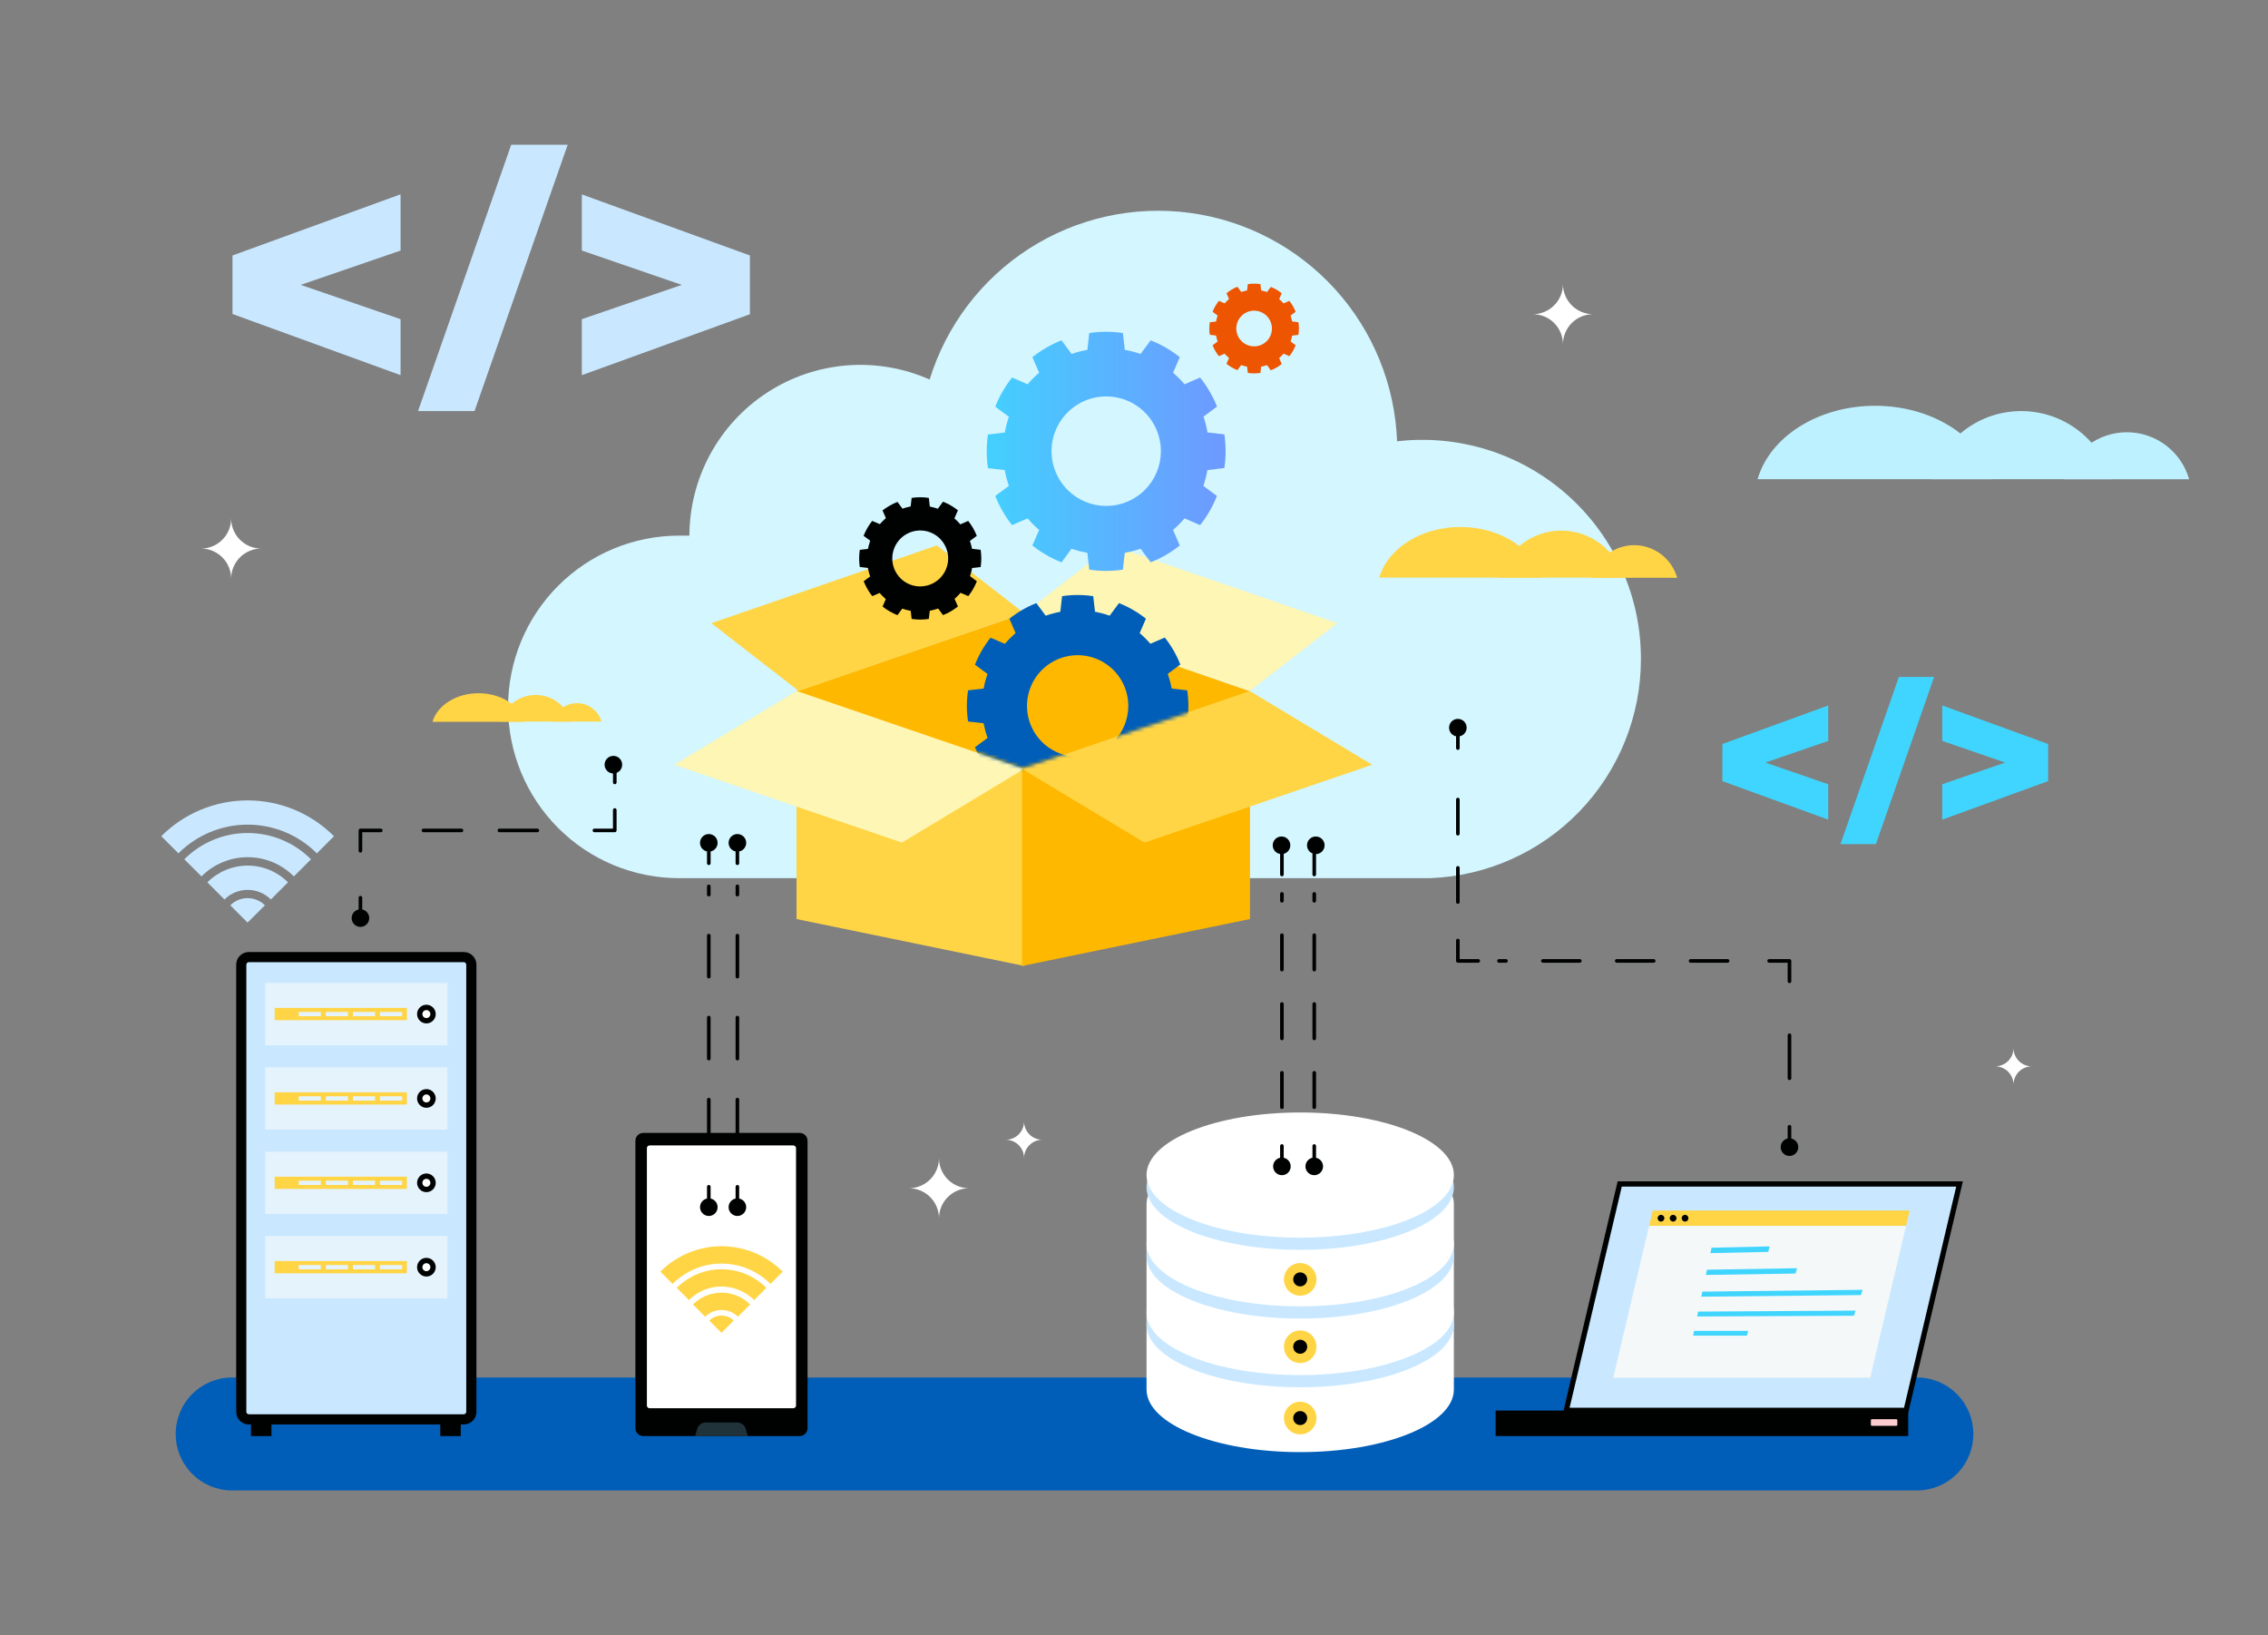 <svg width="627" height="452" viewBox="0 0 627 452" fill="none" xmlns="http://www.w3.org/2000/svg">
<rect x="0" y="0" width="627" height="452" fill="#808080" stroke="none"/>
<path d="M505.428 204.802L488.038 210.787L505.428 216.773V226.564L476.16 215.918V205.657L505.428 195.002V204.802Z" fill="#3FD5FE"/>
<path d="M524.959 187.112H534.695L518.609 233.327H508.805L524.959 187.112Z" fill="#3FD5FE"/>
<path d="M566.213 205.657V215.918L536.945 226.564V216.773L554.335 210.787L536.945 204.802V195.002L566.213 205.657Z" fill="#3FD5FE"/>
<path d="M110.741 69.254L83.129 78.745L110.741 88.225V103.701L64.273 86.793V70.618L110.741 53.71V69.254Z" fill="#C9E8FF"/>
<path d="M141.326 40.015H156.939L131.183 113.631H115.57L141.326 40.015Z" fill="#C9E8FF"/>
<path d="M207.323 70.618V86.861L160.855 103.701V88.225L188.468 78.746L160.855 69.255V53.745L207.323 70.618Z" fill="#C9E8FF"/>
<path d="M529.953 411.985H64.161C62.114 411.985 60.086 411.581 58.195 410.797C56.303 410.012 54.584 408.862 53.137 407.413C51.689 405.963 50.541 404.242 49.757 402.348C48.974 400.454 48.57 398.424 48.57 396.374C48.57 394.324 48.974 392.293 49.757 390.399C50.541 388.505 51.689 386.784 53.137 385.335C54.584 383.885 56.303 382.735 58.195 381.951C60.086 381.166 62.114 380.762 64.161 380.762H529.953C532.001 380.762 534.028 381.166 535.919 381.951C537.811 382.735 539.53 383.885 540.977 385.335C542.425 386.784 543.574 388.505 544.357 390.399C545.141 392.293 545.544 394.324 545.544 396.374C545.544 398.424 545.141 400.454 544.357 402.348C543.574 404.242 542.425 405.963 540.977 407.413C539.53 408.862 537.811 410.012 535.919 410.797C534.028 411.581 532.001 411.985 529.953 411.985Z" fill="#005EB8"/>
<path d="M453.646 182.175C453.659 173.631 451.864 165.181 448.38 157.381C444.897 149.581 439.803 142.609 433.434 136.923C427.065 131.236 419.566 126.965 411.429 124.39C403.293 121.815 394.705 120.995 386.229 121.984C385.646 106.363 379.562 91.453 369.054 79.893C358.545 68.333 344.291 60.87 328.814 58.825C313.338 56.78 297.637 60.285 284.494 68.719C271.351 77.153 261.612 89.972 257.002 104.907C249.815 101.722 241.949 100.38 234.115 101.005C226.281 101.629 218.725 104.199 212.132 108.482C205.539 112.766 200.117 118.627 196.355 125.537C192.593 132.446 190.611 140.186 190.587 148.055H187.739C175.2 148.055 163.175 153.043 154.308 161.921C145.442 170.8 140.461 182.841 140.461 195.397C140.461 207.953 145.442 219.994 154.308 228.873C163.175 237.751 175.2 242.739 187.739 242.739H395.313C410.977 242.175 425.811 235.547 436.691 224.25C447.572 212.954 453.65 197.87 453.646 182.175Z" fill="#D3F6FF"/>
<path d="M527.533 389.893H413.469V396.949H527.533V389.893Z" fill="#000202"/>
<path d="M527.521 390.58H432.086L447.204 326.545H542.65L527.521 390.58Z" fill="#000202"/>
<path d="M433.922 389.126L448.353 327.999H540.805L526.373 389.126H433.922Z" fill="#C9E8FF"/>
<path d="M524.224 392.282H517.515C517.347 392.282 517.211 392.419 517.211 392.587V393.826C517.211 393.995 517.347 394.131 517.515 394.131H524.224C524.392 394.131 524.528 393.995 524.528 393.826V392.587C524.528 392.419 524.392 392.282 524.224 392.282Z" fill="#FDCCCF"/>
<path d="M527.938 334.593H456.908L455.895 338.865H526.924L527.938 334.593Z" fill="#FFD545"/>
<path d="M455.899 338.865L446.004 380.807H517.023L526.929 338.865H455.899Z" fill="#F4F8F9"/>
<path d="M459.192 337.67C459.708 337.67 460.126 337.252 460.126 336.735C460.126 336.218 459.708 335.799 459.192 335.799C458.676 335.799 458.258 336.218 458.258 336.735C458.258 337.252 458.676 337.67 459.192 337.67Z" fill="#000202"/>
<path d="M462.54 337.67C463.056 337.67 463.474 337.252 463.474 336.735C463.474 336.218 463.056 335.799 462.54 335.799C462.024 335.799 461.605 336.218 461.605 336.735C461.605 337.252 462.024 337.67 462.54 337.67Z" fill="#000202"/>
<path d="M464.902 336.734C464.902 336.485 465 336.246 465.175 336.069C465.35 335.892 465.588 335.791 465.837 335.788C466.087 335.791 466.325 335.891 466.502 336.068C466.679 336.245 466.779 336.484 466.782 336.734C466.779 336.984 466.678 337.222 466.501 337.397C466.324 337.572 466.085 337.67 465.837 337.67C465.589 337.67 465.351 337.571 465.176 337.396C465.001 337.221 464.902 336.983 464.902 336.734Z" fill="#000202"/>
<path d="M496.385 352.03L471.586 352.414L471.89 350.971L496.801 350.554L496.385 352.03Z" fill="#3FD5FE"/>
<path d="M488.832 346.045L472.848 346.383L473.163 344.884L489.226 344.523L488.832 346.045Z" fill="#3FD5FE"/>
<path d="M512.529 363.685L469.18 363.9L469.461 362.547L513.002 362.276L512.529 363.685Z" fill="#3FD5FE"/>
<path d="M482.948 369.186H468.078L468.348 367.878L483.286 367.867L482.948 369.186Z" fill="#3FD5FE"/>
<path d="M514.454 357.982L470.328 358.422L470.621 357.024L514.95 356.528L514.454 357.982Z" fill="#3FD5FE"/>
<path d="M128.211 263.152H68.798C66.864 263.152 65.297 264.721 65.297 266.657V390.242C65.297 392.178 66.864 393.747 68.798 393.747H128.211C130.144 393.747 131.712 392.178 131.712 390.242V266.657C131.712 264.721 130.144 263.152 128.211 263.152Z" fill="#000202"/>
<path d="M128.898 390.231V266.658C128.898 266.272 128.586 265.959 128.201 265.959H68.799C68.413 265.959 68.101 266.272 68.101 266.658V390.231C68.101 390.617 68.413 390.93 68.799 390.93H128.201C128.586 390.93 128.898 390.617 128.898 390.231Z" fill="#C9E8FF"/>
<path d="M75.049 392.643H69.387V396.96H75.049V392.643Z" fill="#000202"/>
<path d="M127.377 392.643H121.715V396.96H127.377V392.643Z" fill="#000202"/>
<path d="M123.676 271.696H73.324V288.92H123.676V271.696Z" fill="#E5F3FD"/>
<path d="M112.499 278.605H75.938V281.998H112.499V278.605Z" fill="#FFD545"/>
<path d="M117.879 282.889C119.302 282.889 120.456 281.733 120.456 280.308C120.456 278.882 119.302 277.727 117.879 277.727C116.455 277.727 115.301 278.882 115.301 280.308C115.301 281.733 116.455 282.889 117.879 282.889Z" fill="#000202"/>
<path d="M117.877 281.413C118.486 281.413 118.98 280.918 118.98 280.308C118.98 279.698 118.486 279.204 117.877 279.204C117.267 279.204 116.773 279.698 116.773 280.308C116.773 280.918 117.267 281.413 117.877 281.413Z" fill="white"/>
<path d="M111.171 279.71H105.07V280.905H111.171V279.71Z" fill="#E5F3FD"/>
<path d="M103.671 279.71H97.57V280.905H103.671V279.71Z" fill="#E5F3FD"/>
<path d="M96.187 279.71H90.086V280.905H96.187V279.71Z" fill="#E5F3FD"/>
<path d="M88.699 279.71H82.598V280.905H88.699V279.71Z" fill="#E5F3FD"/>
<path d="M123.676 295.018H73.324V312.241H123.676V295.018Z" fill="#E5F3FD"/>
<path d="M112.499 301.927H75.938V305.32H112.499V301.927Z" fill="#FFD545"/>
<path d="M117.879 306.21C119.302 306.21 120.456 305.055 120.456 303.629C120.456 302.204 119.302 301.048 117.879 301.048C116.455 301.048 115.301 302.204 115.301 303.629C115.301 305.055 116.455 306.21 117.879 306.21Z" fill="#000202"/>
<path d="M117.877 304.734C118.486 304.734 118.98 304.24 118.98 303.63C118.98 303.019 118.486 302.525 117.877 302.525C117.267 302.525 116.773 303.019 116.773 303.63C116.773 304.24 117.267 304.734 117.877 304.734Z" fill="white"/>
<path d="M111.171 303.032H105.07V304.227H111.171V303.032Z" fill="#E5F3FD"/>
<path d="M103.671 303.032H97.57V304.227H103.671V303.032Z" fill="#E5F3FD"/>
<path d="M96.187 303.032H90.086V304.227H96.187V303.032Z" fill="#E5F3FD"/>
<path d="M88.699 303.032H82.598V304.227H88.699V303.032Z" fill="#E5F3FD"/>
<path d="M123.676 318.339H73.324V335.562H123.676V318.339Z" fill="#E5F3FD"/>
<path d="M112.499 325.249H75.938V328.641H112.499V325.249Z" fill="#FFD545"/>
<path d="M117.879 329.532C119.302 329.532 120.456 328.376 120.456 326.95C120.456 325.525 119.302 324.369 117.879 324.369C116.455 324.369 115.301 325.525 115.301 326.95C115.301 328.376 116.455 329.532 117.879 329.532Z" fill="#000202"/>
<path d="M117.877 328.055C118.486 328.055 118.98 327.561 118.98 326.951C118.98 326.341 118.486 325.846 117.877 325.846C117.267 325.846 116.773 326.341 116.773 326.951C116.773 327.561 117.267 328.055 117.877 328.055Z" fill="white"/>
<path d="M111.171 326.353H105.07V327.548H111.171V326.353Z" fill="#E5F3FD"/>
<path d="M103.671 326.353H97.57V327.548H103.671V326.353Z" fill="#E5F3FD"/>
<path d="M96.187 326.353H90.086V327.548H96.187V326.353Z" fill="#E5F3FD"/>
<path d="M88.699 326.353H82.598V327.548H88.699V326.353Z" fill="#E5F3FD"/>
<path d="M123.676 341.66H73.324V358.884H123.676V341.66Z" fill="#E5F3FD"/>
<path d="M112.499 348.57H75.938V351.963H112.499V348.57Z" fill="#FFD545"/>
<path d="M117.879 352.853C119.302 352.853 120.456 351.698 120.456 350.272C120.456 348.847 119.302 347.691 117.879 347.691C116.455 347.691 115.301 348.847 115.301 350.272C115.301 351.698 116.455 352.853 117.879 352.853Z" fill="#000202"/>
<path d="M117.877 351.377C118.486 351.377 118.98 350.882 118.98 350.272C118.98 349.662 118.486 349.167 117.877 349.167C117.267 349.167 116.773 349.662 116.773 350.272C116.773 350.882 117.267 351.377 117.877 351.377Z" fill="white"/>
<path d="M111.171 349.675H105.07V350.87H111.171V349.675Z" fill="#E5F3FD"/>
<path d="M103.671 349.675H97.57V350.87H103.671V349.675Z" fill="#E5F3FD"/>
<path d="M96.187 349.675H90.086V350.87H96.187V349.675Z" fill="#E5F3FD"/>
<path d="M88.699 349.675H82.598V350.87H88.699V349.675Z" fill="#E5F3FD"/>
<path d="M44.586 231.14L49.325 235.874C54.401 230.795 61.285 227.941 68.462 227.941C75.638 227.941 82.521 230.795 87.598 235.874L92.326 231.14C85.993 224.804 77.408 221.245 68.456 221.245C59.504 221.245 50.918 224.804 44.586 231.14Z" fill="#C9E8FF"/>
<path d="M61.662 238.275C64.954 236.928 68.572 236.587 72.057 237.295C75.543 238.003 78.741 239.728 81.249 242.254L85.977 237.52C81.332 232.87 75.034 230.258 68.467 230.258C61.9 230.258 55.601 232.87 50.957 237.52L55.696 242.254C57.397 240.539 59.426 239.186 61.662 238.275Z" fill="#C9E8FF"/>
<path d="M68.472 239.267C66.403 239.267 64.353 239.675 62.441 240.468C60.529 241.261 58.792 242.423 57.328 243.889L62.056 248.634C62.909 247.773 63.928 247.094 65.05 246.639C67.246 245.753 69.699 245.753 71.894 246.639C73.014 247.094 74.028 247.773 74.877 248.634L79.617 243.889C78.153 242.423 76.415 241.261 74.503 240.468C72.591 239.675 70.542 239.267 68.472 239.267Z" fill="#C9E8FF"/>
<path d="M73.243 250.234C72.599 249.594 71.834 249.088 70.992 248.747C69.76 248.244 68.407 248.118 67.104 248.382C65.8 248.647 64.603 249.291 63.664 250.234L68.437 255.014L73.243 250.234Z" fill="#C9E8FF"/>
<path d="M221.07 313.154H177.844C176.638 313.154 175.66 314.133 175.66 315.341V394.762C175.66 395.969 176.638 396.949 177.844 396.949H221.07C222.276 396.949 223.254 395.969 223.254 394.762V315.341C223.254 314.133 222.276 313.154 221.07 313.154Z" fill="#000202"/>
<path d="M206.742 396.96H192.164L192.749 394.965C192.896 394.456 193.203 394.008 193.625 393.689C194.048 393.37 194.562 393.197 195.091 393.195H203.815C204.344 393.197 204.858 393.37 205.28 393.689C205.703 394.008 206.01 394.456 206.156 394.965L206.742 396.96Z" fill="#21333A"/>
<path d="M219.304 316.614H179.601C179.501 316.613 179.4 316.632 179.307 316.67C179.213 316.708 179.128 316.764 179.057 316.835C178.985 316.907 178.929 316.992 178.891 317.086C178.853 317.179 178.835 317.28 178.836 317.381V388.495C178.835 388.646 178.878 388.795 178.96 388.923C179.032 389.027 179.128 389.112 179.24 389.17C179.351 389.229 179.475 389.26 179.601 389.261H219.304C219.405 389.262 219.506 389.239 219.597 389.194C219.689 389.159 219.773 389.105 219.844 389.036L219.934 388.923C220.024 388.798 220.071 388.648 220.069 388.495V317.381C220.069 317.178 219.989 316.983 219.845 316.839C219.702 316.695 219.507 316.614 219.304 316.614Z" fill="white"/>
<path d="M182.559 351.512L185.936 354.893C187.713 353.113 189.823 351.7 192.146 350.736C194.468 349.772 196.958 349.276 199.472 349.276C201.986 349.276 204.476 349.772 206.798 350.736C209.121 351.7 211.231 353.113 213.008 354.893L216.385 351.512C214.166 349.284 211.53 347.516 208.628 346.31C205.726 345.104 202.614 344.483 199.472 344.483C196.33 344.483 193.218 345.104 190.316 346.31C187.414 347.516 184.778 349.284 182.559 351.512Z" fill="#FFD545"/>
<path d="M194.64 356.562C197.727 355.314 201.177 355.314 204.264 356.562C205.843 357.208 207.278 358.162 208.485 359.368L211.862 355.987C210.238 354.356 208.308 353.063 206.183 352.18C204.058 351.298 201.78 350.843 199.48 350.843C197.18 350.843 194.902 351.298 192.777 352.18C190.653 353.063 188.723 354.356 187.098 355.987L190.475 359.368C191.662 358.163 193.078 357.209 194.64 356.562Z" fill="#FFD545"/>
<path d="M199.446 357.317C198.007 357.317 196.581 357.597 195.247 358.14C193.867 358.697 192.615 359.529 191.566 360.586L194.943 363.967C195.838 363.081 196.972 362.475 198.206 362.224C199.44 361.974 200.72 362.09 201.889 362.558C202.681 362.883 203.4 363.362 204.005 363.967L207.382 360.586C206.334 359.529 205.081 358.697 203.701 358.14C202.35 357.589 200.905 357.309 199.446 357.317Z" fill="#FFD545"/>
<path d="M202.821 365.038C202.374 364.588 201.842 364.232 201.256 363.99C200.679 363.76 200.065 363.642 199.444 363.64C198.827 363.642 198.216 363.76 197.643 363.99C197.055 364.229 196.523 364.585 196.078 365.038L199.455 368.419L202.821 365.038Z" fill="#FFD545"/>
<path d="M401.931 345.707V332.914C401.931 323.355 382.907 315.611 359.448 315.611C335.989 315.611 316.965 323.355 316.965 332.914V384.088C316.965 393.646 335.989 401.39 359.448 401.39C382.907 401.39 401.931 393.646 401.931 384.088V345.707Z" fill="white"/>
<path d="M359.448 383.468C382.91 383.468 401.931 375.721 401.931 366.166C401.931 356.61 382.91 348.863 359.448 348.863C335.985 348.863 316.965 356.61 316.965 366.166C316.965 375.721 335.985 383.468 359.448 383.468Z" fill="#C9E8FF"/>
<path d="M359.448 380.086C382.91 380.086 401.931 372.339 401.931 362.784C401.931 353.228 382.91 345.481 359.448 345.481C335.985 345.481 316.965 353.228 316.965 362.784C316.965 372.339 335.985 380.086 359.448 380.086Z" fill="white"/>
<path d="M359.448 364.475C382.91 364.475 401.931 356.728 401.931 347.172C401.931 337.617 382.91 329.87 359.448 329.87C335.985 329.87 316.965 337.617 316.965 347.172C316.965 356.728 335.985 364.475 359.448 364.475Z" fill="#C9E8FF"/>
<path d="M359.448 361.093C382.91 361.093 401.931 353.346 401.931 343.791C401.931 334.235 382.91 326.488 359.448 326.488C335.985 326.488 316.965 334.235 316.965 343.791C316.965 353.346 335.985 361.093 359.448 361.093Z" fill="white"/>
<path d="M359.448 345.481C382.91 345.481 401.931 337.735 401.931 328.179C401.931 318.623 382.91 310.877 359.448 310.877C335.985 310.877 316.965 318.623 316.965 328.179C316.965 337.735 335.985 345.481 359.448 345.481Z" fill="#C9E8FF"/>
<path d="M359.448 342.111C382.91 342.111 401.931 334.365 401.931 324.809C401.931 315.253 382.91 307.507 359.448 307.507C335.985 307.507 316.965 315.253 316.965 324.809C316.965 334.365 335.985 342.111 359.448 342.111Z" fill="white"/>
<path d="M359.448 358.151C361.935 358.151 363.951 356.133 363.951 353.643C363.951 351.152 361.935 349.134 359.448 349.134C356.961 349.134 354.945 351.152 354.945 353.643C354.945 356.133 356.961 358.151 359.448 358.151Z" fill="#FFD545"/>
<path d="M359.448 355.581C360.517 355.581 361.384 354.713 361.384 353.642C361.384 352.572 360.517 351.704 359.448 351.704C358.379 351.704 357.512 352.572 357.512 353.642C357.512 354.713 358.379 355.581 359.448 355.581Z" fill="#000202"/>
<path d="M359.448 376.772C361.935 376.772 363.951 374.753 363.951 372.263C363.951 369.773 361.935 367.754 359.448 367.754C356.961 367.754 354.945 369.773 354.945 372.263C354.945 374.753 356.961 376.772 359.448 376.772Z" fill="#FFD545"/>
<path d="M359.448 374.202C360.517 374.202 361.384 373.334 361.384 372.263C361.384 371.193 360.517 370.325 359.448 370.325C358.379 370.325 357.512 371.193 357.512 372.263C357.512 373.334 358.379 374.202 359.448 374.202Z" fill="#000202"/>
<path d="M359.448 396.486C361.935 396.486 363.951 394.468 363.951 391.977C363.951 389.487 361.935 387.469 359.448 387.469C356.961 387.469 354.945 389.487 354.945 391.977C354.945 394.468 356.961 396.486 359.448 396.486Z" fill="#FFD545"/>
<path d="M359.448 393.916C360.517 393.916 361.384 393.048 361.384 391.977C361.384 390.907 360.517 390.039 359.448 390.039C358.379 390.039 357.512 390.907 357.512 391.977C357.512 393.048 358.379 393.916 359.448 393.916Z" fill="#000202"/>
<path d="M354.391 322.408V316.772" stroke="#000202" stroke-linecap="round" stroke-linejoin="round"/>
<path d="M354.391 306.053V247.09" stroke="#000202" stroke-linecap="round" stroke-linejoin="round" stroke-dasharray="9.51 9.51"/>
<path d="M354.391 241.725V236.089" stroke="#000202" stroke-linecap="round" stroke-linejoin="round"/>
<path d="M363.332 322.408V316.772" stroke="#000202" stroke-linecap="round" stroke-linejoin="round"/>
<path d="M363.332 306.053V247.09" stroke="#000202" stroke-linecap="round" stroke-linejoin="round" stroke-dasharray="9.51 9.51"/>
<path d="M363.332 241.724V236.088" stroke="#000202" stroke-linecap="round" stroke-linejoin="round"/>
<path d="M354.283 236.088C355.626 236.088 356.714 234.998 356.714 233.653C356.714 232.309 355.626 231.219 354.283 231.219C352.94 231.219 351.852 232.309 351.852 233.653C351.852 234.998 352.94 236.088 354.283 236.088Z" fill="#000202"/>
<path d="M363.76 236.088C365.102 236.088 366.191 234.998 366.191 233.653C366.191 232.309 365.102 231.219 363.76 231.219C362.417 231.219 361.328 232.309 361.328 233.653C361.328 234.998 362.417 236.088 363.76 236.088Z" fill="#000202"/>
<path d="M363.33 324.843C364.673 324.843 365.761 323.753 365.761 322.408C365.761 321.063 364.673 319.973 363.33 319.973C361.987 319.973 360.898 321.063 360.898 322.408C360.898 323.753 361.987 324.843 363.33 324.843Z" fill="#000202"/>
<path d="M354.392 324.843C355.735 324.843 356.824 323.753 356.824 322.408C356.824 321.064 355.735 319.974 354.392 319.974C353.05 319.974 351.961 321.064 351.961 322.408C351.961 323.753 353.05 324.843 354.392 324.843Z" fill="#000202"/>
<path d="M99.644 253.774V248.138" stroke="#000202" stroke-linecap="round" stroke-linejoin="round"/>
<path d="M99.644 235.175V229.54H105.273" stroke="#000202" stroke-linecap="round" stroke-linejoin="round"/>
<path d="M117.078 229.54H158.435" stroke="#000202" stroke-linecap="round" stroke-linejoin="round" stroke-dasharray="10.49 10.49"/>
<path d="M164.332 229.54H169.96V223.904" stroke="#000202" stroke-linecap="round" stroke-linejoin="round"/>
<path d="M169.961 216.273V210.637" stroke="#000202" stroke-linecap="round" stroke-linejoin="round"/>
<path d="M169.572 213.804C170.915 213.804 172.004 212.714 172.004 211.369C172.004 210.025 170.915 208.935 169.572 208.935C168.229 208.935 167.141 210.025 167.141 211.369C167.141 212.714 168.229 213.804 169.572 213.804Z" fill="#000202"/>
<path d="M100.576 256.027C101.817 255.512 102.406 254.088 101.892 252.846C101.378 251.604 99.956 251.014 98.715 251.528C97.475 252.043 96.885 253.467 97.399 254.709C97.913 255.952 99.335 256.542 100.576 256.027Z" fill="#000202"/>
<path d="M494.711 317.088V311.452" stroke="#000202" stroke-linecap="round" stroke-linejoin="round"/>
<path d="M494.711 298.05V277.941" stroke="#000202" stroke-linecap="round" stroke-linejoin="round" stroke-dasharray="11.89 11.89"/>
<path d="M494.71 271.245V265.609H489.082" stroke="#000202" stroke-linecap="round" stroke-linejoin="round"/>
<path d="M477.59 265.609H414.406" stroke="#000202" stroke-linecap="round" stroke-linejoin="round" stroke-dasharray="10.21 10.21"/>
<path d="M408.664 265.61H403.035V259.974" stroke="#000202" stroke-linecap="round" stroke-linejoin="round"/>
<path d="M403.035 249.333V212.091" stroke="#000202" stroke-linecap="round" stroke-linejoin="round" stroke-dasharray="9.44 9.44"/>
<path d="M403.035 206.782V201.146" stroke="#000202" stroke-linecap="round" stroke-linejoin="round"/>
<path d="M403.033 203.58C404.376 203.58 405.464 202.49 405.464 201.146C405.464 199.801 404.376 198.711 403.033 198.711C401.69 198.711 400.602 199.801 400.602 201.146C400.602 202.49 401.69 203.58 403.033 203.58Z" fill="#000202"/>
<path d="M494.709 319.522C496.052 319.522 497.14 318.432 497.14 317.088C497.14 315.743 496.052 314.653 494.709 314.653C493.366 314.653 492.277 315.743 492.277 317.088C492.277 318.432 493.366 319.522 494.709 319.522Z" fill="#000202"/>
<path d="M195.953 333.68V328.044" stroke="#000202" stroke-linecap="round" stroke-linejoin="round"/>
<path d="M195.953 315.273V245.004" stroke="#000202" stroke-linecap="round" stroke-linejoin="round" stroke-dasharray="11.33 11.33"/>
<path d="M195.953 238.613V232.978" stroke="#000202" stroke-linecap="round" stroke-linejoin="round"/>
<path d="M203.855 333.68V328.044" stroke="#000202" stroke-linecap="round" stroke-linejoin="round"/>
<path d="M203.855 315.273V245.004" stroke="#000202" stroke-linecap="round" stroke-linejoin="round" stroke-dasharray="11.33 11.33"/>
<path d="M203.855 238.613V232.978" stroke="#000202" stroke-linecap="round" stroke-linejoin="round"/>
<path d="M203.857 235.412C205.2 235.412 206.289 234.322 206.289 232.977C206.289 231.633 205.2 230.542 203.857 230.542C202.514 230.542 201.426 231.633 201.426 232.977C201.426 234.322 202.514 235.412 203.857 235.412Z" fill="#000202"/>
<path d="M195.955 235.412C197.298 235.412 198.386 234.322 198.386 232.977C198.386 231.633 197.298 230.542 195.955 230.542C194.612 230.542 193.523 231.633 193.523 232.977C193.523 234.322 194.612 235.412 195.955 235.412Z" fill="#000202"/>
<path d="M203.857 336.115C205.2 336.115 206.289 335.024 206.289 333.68C206.289 332.335 205.2 331.245 203.857 331.245C202.514 331.245 201.426 332.335 201.426 333.68C201.426 335.024 202.514 336.115 203.857 336.115Z" fill="#000202"/>
<path d="M195.955 336.115C197.298 336.115 198.386 335.024 198.386 333.68C198.386 332.335 197.298 331.245 195.955 331.245C194.612 331.245 193.523 332.335 193.523 333.68C193.523 335.024 194.612 336.115 195.955 336.115Z" fill="#000202"/>
<path d="M148.092 192.094C150.297 192.09 152.443 192.807 154.204 194.136C155.966 195.464 157.246 197.331 157.851 199.455H138.332C138.937 197.331 140.218 195.464 141.979 194.136C143.74 192.807 145.887 192.09 148.092 192.094Z" fill="#FFD545"/>
<path d="M159.52 194.372C161.045 194.367 162.53 194.861 163.749 195.778C164.968 196.696 165.854 197.987 166.274 199.455H152.766C153.185 197.987 154.071 196.696 155.291 195.778C156.51 194.861 157.995 194.367 159.52 194.372Z" fill="#FFD545"/>
<path d="M144.995 199.511C143.69 195.003 138.489 191.621 132.287 191.621C126.084 191.621 120.883 195.003 119.566 199.511H144.995Z" fill="#FFD545"/>
<path d="M558.793 113.631C564.427 113.633 569.909 115.47 574.409 118.866C578.909 122.262 582.183 127.032 583.738 132.455H533.848C535.392 127.026 538.664 122.25 543.166 118.852C547.668 115.455 553.155 113.622 558.793 113.631Z" fill="#BEF1FF"/>
<path d="M587.985 119.481C591.873 119.482 595.654 120.749 598.759 123.092C601.864 125.434 604.124 128.725 605.197 132.467H570.773C571.844 128.724 574.103 125.432 577.209 123.09C580.314 120.747 584.097 119.48 587.985 119.481Z" fill="#BEF1FF"/>
<path d="M550.88 132.455C547.503 120.845 534.253 112.166 518.381 112.166C502.509 112.166 489.238 120.834 485.895 132.455H550.88Z" fill="#BEF1FF"/>
<path d="M431.626 146.669C435.517 146.668 439.302 147.936 442.41 150.281C445.517 152.626 447.777 155.92 448.848 159.666H414.414C415.485 155.922 417.743 152.629 420.848 150.284C423.954 147.94 427.737 146.671 431.626 146.669Z" fill="#FFD545"/>
<path d="M451.774 150.693C454.465 150.699 457.081 151.582 459.226 153.209C461.37 154.836 462.928 157.118 463.661 159.71H439.898C440.632 157.12 442.187 154.839 444.33 153.212C446.472 151.585 449.085 150.701 451.774 150.693Z" fill="#FFD545"/>
<path d="M426.166 159.666C423.915 151.651 414.684 145.666 403.732 145.666C392.779 145.666 383.616 151.651 381.297 159.666H426.166Z" fill="#FFD545"/>
<path d="M346.706 80.109C344.59 80.109 342.522 80.737 340.763 81.914C339.004 83.091 337.634 84.764 336.825 86.722C336.016 88.679 335.804 90.833 336.218 92.91C336.632 94.988 337.651 96.896 339.148 98.393C340.645 99.89 342.551 100.909 344.626 101.321C346.701 101.733 348.852 101.519 350.806 100.707C352.76 99.895 354.429 98.52 355.603 96.758C356.776 94.996 357.402 92.924 357.399 90.806C357.397 87.968 356.269 85.247 354.263 83.241C352.258 81.236 349.54 80.109 346.706 80.109ZM346.706 95.743C345.73 95.743 344.777 95.453 343.966 94.911C343.156 94.368 342.524 93.597 342.15 92.695C341.777 91.793 341.68 90.8 341.87 89.843C342.06 88.885 342.53 88.005 343.219 87.315C343.909 86.624 344.787 86.154 345.744 85.964C346.7 85.773 347.691 85.871 348.592 86.245C349.493 86.618 350.263 87.251 350.805 88.063C351.347 88.875 351.636 89.829 351.636 90.806C351.636 92.115 351.117 93.371 350.192 94.297C349.267 95.223 348.013 95.743 346.706 95.743Z" fill="#ED5500"/>
<path d="M348.855 82.138H344.555L344.96 78.543C346.116 78.362 347.293 78.362 348.45 78.543L348.855 82.138Z" fill="#ED5500"/>
<path d="M344.241 82.216L340.515 84.369L339.074 81.055C339.526 80.675 340.008 80.332 340.515 80.03C341.02 79.734 341.547 79.477 342.091 79.263L344.241 82.216Z" fill="#ED5500"/>
<path d="M340.281 84.606L338.131 88.337L335.227 86.184C335.443 85.642 335.695 85.115 335.981 84.606C336.278 84.104 336.609 83.622 336.971 83.164L340.281 84.606Z" fill="#ED5500"/>
<path d="M338.039 88.653V92.959L334.459 92.553C334.279 91.399 334.279 90.224 334.459 89.07L338.039 88.653Z" fill="#ED5500"/>
<path d="M338.131 93.286L340.281 97.017L336.971 98.448C336.604 97.994 336.273 97.511 335.981 97.005C335.693 96.501 335.441 95.978 335.227 95.439L338.131 93.286Z" fill="#ED5500"/>
<path d="M340.515 97.242L344.241 99.395L342.091 102.303C341.547 102.093 341.02 101.84 340.515 101.548C340.012 101.257 339.53 100.929 339.074 100.567L340.515 97.242Z" fill="#ED5500"/>
<path d="M344.555 99.485H348.855L348.45 103.081C347.292 103.246 346.117 103.246 344.96 103.081L344.555 99.485Z" fill="#ED5500"/>
<path d="M349.168 99.395L352.894 97.242L354.335 100.624C353.879 100.985 353.397 101.313 352.894 101.604C352.389 101.897 351.862 102.149 351.318 102.36L349.168 99.395Z" fill="#ED5500"/>
<path d="M353.133 97.017L355.283 93.286L358.187 95.439C357.972 95.978 357.72 96.501 357.433 97.005C357.141 97.511 356.809 97.994 356.442 98.448L353.133 97.017Z" fill="#ED5500"/>
<path d="M355.375 92.959V88.653L358.955 89.07C359.135 90.224 359.135 91.399 358.955 92.553L355.375 92.959Z" fill="#ED5500"/>
<path d="M355.283 88.337L353.133 84.606L356.442 83.164C356.804 83.622 357.135 84.104 357.433 84.606C357.718 85.115 357.97 85.642 358.187 86.184L355.283 88.337Z" fill="#ED5500"/>
<path d="M352.894 84.37L349.168 82.217L351.318 79.309C351.862 79.523 352.389 79.779 352.894 80.075C353.4 80.363 353.882 80.691 354.335 81.056L352.894 84.37Z" fill="#ED5500"/>
<path d="M309.962 199.128C310.337 198.407 310.542 197.61 310.562 196.797C310.581 195.984 310.414 195.177 310.074 194.439C308.296 190.618 304.682 183.505 302.194 182.795C298.75 181.826 302.611 194.89 309.534 199.951L309.962 199.128Z" fill="#EBC2AB"/>
<path d="M310.175 195.251C318.798 199.839 336.009 212.621 340.005 217.344C343.326 221.266 340.895 223.228 340.827 223.34C339.96 224.659 337.011 225.031 335.536 223.87L307.395 198.993L310.175 195.251Z" fill="#3C4157"/>
<path d="M345.514 191.046L283.174 169.528L220.227 191.046V254.078L282.87 241.183L345.514 254.078V191.046Z" fill="#FEB800"/>
<path d="M220.227 254.044L283.174 267.007V212.53L220.227 191.012V254.044Z" fill="#FFD545"/>
<path d="M186.387 211.392L249.334 232.91L283.172 212.53L220.224 191.012L186.387 211.392Z" fill="#FDF6B4"/>
<path d="M345.514 254.045L282.566 267.007V212.531L345.514 191.013V254.045Z" fill="#FEB800"/>
<path d="M379.352 211.392L316.404 232.91L282.566 212.531L345.514 191.013L379.352 211.392Z" fill="#FFD545"/>
<path d="M283.172 169.528L345.512 191.012L369.691 172.256L307.351 150.761L283.172 169.528Z" fill="#FDF6B4"/>
<path d="M283.172 169.528L220.832 191.012L196.652 172.256L258.992 150.761L283.172 169.528Z" fill="#FFD545"/>
<mask id="mask0_1278_534" style="mask-type:luminance" maskUnits="userSpaceOnUse" x="256" y="155" width="79" height="58">
<path d="M334.165 195.127L282.688 212.328L256.809 203.276L262.178 165.527L295.487 155.619L334.165 174.545V195.127Z" fill="white"/>
</mask>
<g mask="url(#mask0_1278_534)">
<path d="M297.919 168.661C292.692 168.661 287.581 170.213 283.235 173.121C278.888 176.03 275.501 180.163 273.5 184.999C271.5 189.835 270.976 195.157 271.996 200.291C273.016 205.425 275.533 210.14 279.23 213.842C282.926 217.543 287.636 220.064 292.763 221.085C297.89 222.106 303.204 221.582 308.034 219.579C312.863 217.576 316.991 214.184 319.895 209.831C322.8 205.479 324.35 200.362 324.35 195.127C324.35 188.108 321.565 181.376 316.609 176.413C311.652 171.45 304.929 168.661 297.919 168.661ZM297.919 209.15C295.149 209.15 292.442 208.327 290.139 206.786C287.836 205.246 286.042 203.056 284.982 200.493C283.922 197.931 283.644 195.112 284.185 192.392C284.725 189.672 286.059 187.173 288.017 185.212C289.976 183.251 292.471 181.916 295.187 181.375C297.904 180.834 300.719 181.111 303.278 182.173C305.837 183.234 308.024 185.031 309.562 187.337C311.101 189.643 311.922 192.354 311.922 195.127C311.922 198.846 310.447 202.413 307.821 205.043C305.195 207.672 301.633 209.15 297.919 209.15Z" fill="#005EB8"/>
<path d="M303.243 173.677H292.605L293.619 164.795C296.473 164.359 299.376 164.359 302.23 164.795L303.243 173.677Z" fill="#005EB8"/>
<path d="M291.819 173.891L282.611 179.223L279.043 171.017C280.174 170.122 281.366 169.309 282.611 168.582C283.861 167.861 285.163 167.236 286.506 166.711L291.819 173.891Z" fill="#005EB8"/>
<path d="M282.037 179.786L276.713 189.018L269.531 183.731C270.594 181.045 272.047 178.531 273.843 176.27L282.037 179.786Z" fill="#005EB8"/>
<path d="M276.498 189.795V200.459L267.627 199.433C267.192 196.579 267.192 193.675 267.627 190.821L276.498 189.795Z" fill="#005EB8"/>
<path d="M276.713 201.237L282.037 210.468L273.843 214.03C272.945 212.901 272.133 211.707 271.411 210.457C270.688 209.206 270.059 207.903 269.531 206.557L276.713 201.237Z" fill="#005EB8"/>
<path d="M282.611 211.032L291.819 216.363L286.506 223.555C285.163 223.026 283.861 222.397 282.611 221.672C281.364 220.95 280.171 220.136 279.043 219.238L282.611 211.032Z" fill="#005EB8"/>
<path d="M304.02 216.419L313.239 211.088L316.796 219.294C314.538 221.092 312.027 222.547 309.344 223.611L304.02 216.419Z" fill="#005EB8"/>
<path d="M313.812 210.468L319.126 201.237L326.307 206.557C325.783 207.902 325.159 209.206 324.439 210.457C323.713 211.704 322.901 212.898 322.007 214.03L313.812 210.468Z" fill="#005EB8"/>
<path d="M319.34 200.459V189.796L328.21 190.822C328.645 193.676 328.645 196.579 328.21 199.433L319.34 200.459Z" fill="#005EB8"/>
<path d="M319.126 189.018L313.812 179.787L322.007 176.225C322.903 177.355 323.716 178.549 324.439 179.798C325.159 181.045 325.783 182.345 326.307 183.687L319.126 189.018Z" fill="#005EB8"/>
<path d="M313.239 179.223L304.02 173.902L309.344 166.711C310.684 167.236 311.982 167.861 313.228 168.582C314.474 169.306 315.667 170.12 316.796 171.017L313.239 179.223Z" fill="#005EB8"/>
</g>
<path d="M254.401 139.771C251.504 139.759 248.67 140.609 246.256 142.213C243.842 143.816 241.957 146.101 240.841 148.777C239.725 151.454 239.427 154.402 239.985 157.248C240.544 160.094 241.933 162.71 243.977 164.765C246.021 166.82 248.629 168.222 251.469 168.792C254.309 169.362 257.254 169.075 259.932 167.967C262.609 166.86 264.898 164.982 266.508 162.571C268.119 160.16 268.978 157.325 268.978 154.424C268.978 150.547 267.444 146.829 264.712 144.082C261.98 141.336 258.272 139.786 254.401 139.771ZM254.401 162.1C252.874 162.1 251.381 161.647 250.111 160.797C248.841 159.947 247.851 158.74 247.267 157.327C246.682 155.914 246.529 154.359 246.827 152.859C247.125 151.359 247.861 149.981 248.941 148.9C250.021 147.819 251.397 147.082 252.894 146.784C254.392 146.485 255.945 146.638 257.356 147.224C258.767 147.809 259.973 148.8 260.822 150.072C261.67 151.343 262.123 152.838 262.123 154.368C262.12 156.416 261.305 158.38 259.857 159.828C258.41 161.276 256.447 162.089 254.401 162.089V162.1Z" fill="#000202"/>
<path d="M257.341 142.532H251.465L252.028 137.629C253.602 137.389 255.204 137.389 256.778 137.629L257.341 142.532Z" fill="#000202"/>
<path d="M251.023 142.645L245.946 145.587L243.977 141.078C244.606 140.598 245.268 140.161 245.958 139.771C246.648 139.373 247.367 139.027 248.108 138.734L251.023 142.645Z" fill="#000202"/>
<path d="M245.643 145.903L242.705 151.043L238.742 148.112C239.035 147.37 239.381 146.651 239.778 145.959C240.179 145.272 240.626 144.613 241.117 143.987L245.643 145.903Z" fill="#000202"/>
<path d="M242.592 151.415V157.298L237.696 156.735C237.456 155.158 237.456 153.555 237.696 151.978L242.592 151.415Z" fill="#000202"/>
<path d="M242.705 157.727L245.644 162.821L241.141 164.783C240.647 164.159 240.199 163.499 239.801 162.81C239.406 162.121 239.06 161.406 238.766 160.669L242.705 157.727Z" fill="#000202"/>
<path d="M245.958 163.137L251.035 166.068L248.108 170.036C247.365 169.747 246.646 169.401 245.958 168.999C245.272 168.597 244.613 168.149 243.988 167.657L245.958 163.137Z" fill="#000202"/>
<path d="M251.465 166.181H257.341L256.778 171.084C255.204 171.324 253.602 171.324 252.028 171.084L251.465 166.181Z" fill="#000202"/>
<path d="M257.777 166.068L262.854 163.137L264.824 167.646C264.199 168.138 263.541 168.586 262.854 168.987C262.166 169.389 261.447 169.736 260.704 170.024L257.777 166.068Z" fill="#000202"/>
<path d="M263.16 162.822L266.098 157.727L270.061 160.669C269.766 161.406 269.42 162.122 269.025 162.811C268.627 163.5 268.179 164.159 267.685 164.783L263.16 162.822Z" fill="#000202"/>
<path d="M266.207 157.298V151.415L271.104 151.978C271.344 153.555 271.344 155.158 271.104 156.735L266.207 157.298Z" fill="#000202"/>
<path d="M266.098 151.043L263.16 145.959L267.663 143.987C268.154 144.613 268.602 145.272 269.002 145.959C269.399 146.651 269.746 147.37 270.038 148.112L266.098 151.043Z" fill="#000202"/>
<path d="M262.843 145.587L257.777 142.645L260.704 138.677C261.445 138.97 262.164 139.317 262.854 139.714C263.541 140.116 264.199 140.564 264.824 141.056L262.843 145.587Z" fill="#000202"/>
<path d="M338.476 129.367C338.941 126.284 338.941 123.15 338.476 120.067L333.826 119.538C333.568 118.052 333.192 116.59 332.701 115.164L336.449 112.38C335.873 110.94 335.188 109.545 334.401 108.209C333.622 106.862 332.745 105.573 331.778 104.355L327.478 106.226C326.499 105.079 325.434 104.008 324.292 103.024L326.149 98.73C324.936 97.756 323.649 96.878 322.3 96.103C320.955 95.326 319.556 94.648 318.112 94.075L315.32 97.839C313.901 97.348 312.444 96.971 310.964 96.712L310.424 92.057C307.346 91.591 304.215 91.591 301.137 92.057L300.608 96.712C299.124 96.971 297.664 97.348 296.24 97.839L293.46 94.075C290.561 95.218 287.849 96.787 285.411 98.73L287.28 103.024C286.132 104.005 285.063 105.076 284.083 106.226L279.794 104.355C277.854 106.795 276.287 109.511 275.145 112.414L278.905 115.198C278.414 116.624 278.038 118.086 277.779 119.571L273.13 120.101C272.665 123.183 272.665 126.318 273.13 129.4L277.779 129.942C278.038 131.423 278.414 132.882 278.905 134.304L275.145 137.099C275.717 138.545 276.395 139.946 277.171 141.292C277.945 142.643 278.822 143.932 279.794 145.147L284.083 143.287C285.066 144.431 286.134 145.497 287.28 146.477L285.411 150.783C286.629 151.752 287.915 152.63 289.261 153.409C290.607 154.188 292.011 154.863 293.46 155.427L296.24 151.674C297.664 152.165 299.124 152.542 300.608 152.801L301.137 157.456C304.215 157.922 307.346 157.922 310.424 157.456L310.964 152.801C312.444 152.542 313.901 152.165 315.32 151.674L318.112 155.427C321.008 154.29 323.717 152.724 326.149 150.783L324.292 146.477C325.431 145.494 326.496 144.428 327.478 143.287L331.778 145.147C333.716 142.712 335.28 139.999 336.416 137.099L332.667 134.304C333.158 132.882 333.534 131.423 333.793 129.942L338.476 129.367ZM305.831 139.849C302.84 139.852 299.916 138.965 297.428 137.303C294.94 135.64 293 133.276 291.855 130.51C290.709 127.743 290.409 124.698 290.992 121.761C291.575 118.823 293.015 116.125 295.13 114.007C297.245 111.889 299.94 110.447 302.873 109.864C305.807 109.28 308.847 109.581 311.61 110.728C314.373 111.875 316.734 113.817 318.394 116.308C320.055 118.799 320.94 121.728 320.938 124.723C320.938 126.713 320.545 128.684 319.783 130.522C319.021 132.36 317.905 134.03 316.497 135.435C315.089 136.84 313.419 137.953 311.581 138.711C309.743 139.469 307.774 139.855 305.786 139.849H305.831Z" fill="url(#paint0_linear_1278_534)"/>
<path d="M55.582 151.629C56.674 151.63 57.755 151.416 58.765 150.999C59.774 150.581 60.691 149.969 61.464 149.196C62.236 148.424 62.849 147.506 63.267 146.496C63.685 145.486 63.901 144.403 63.901 143.31C63.901 144.403 64.116 145.486 64.534 146.496C64.952 147.506 65.565 148.424 66.338 149.196C67.111 149.969 68.028 150.581 69.037 150.999C70.046 151.416 71.128 151.63 72.219 151.629C70.013 151.629 67.897 152.506 66.337 154.068C64.777 155.631 63.901 157.749 63.901 159.959C63.901 157.749 63.024 155.631 61.464 154.068C59.904 152.506 57.788 151.629 55.582 151.629Z" fill="white"/>
<path d="M423.77 86.85C425.976 86.85 428.092 85.972 429.652 84.41C431.212 82.848 432.088 80.729 432.088 78.52C432.088 80.729 432.965 82.848 434.525 84.41C436.085 85.972 438.201 86.85 440.407 86.85C439.315 86.848 438.234 87.062 437.224 87.48C436.215 87.897 435.298 88.51 434.525 89.282C433.753 90.055 433.14 90.972 432.722 91.983C432.304 92.993 432.088 94.075 432.088 95.168C432.088 94.075 431.873 92.993 431.455 91.983C431.037 90.972 430.424 90.055 429.651 89.282C428.878 88.51 427.961 87.897 426.952 87.48C425.943 87.062 424.861 86.848 423.77 86.85Z" fill="white"/>
<path d="M251.27 328.45C253.476 328.45 255.592 327.572 257.152 326.01C258.712 324.448 259.588 322.329 259.588 320.12C259.588 322.329 260.465 324.448 262.025 326.01C263.585 327.572 265.701 328.45 267.907 328.45C265.701 328.45 263.585 329.328 262.025 330.89C260.465 332.452 259.588 334.571 259.588 336.78C259.588 334.571 258.712 332.452 257.152 330.89C255.592 329.328 253.476 328.45 251.27 328.45Z" fill="white"/>
<path d="M278.039 315.047C278.705 315.049 279.364 314.919 279.979 314.664C280.595 314.41 281.154 314.036 281.624 313.565C282.095 313.094 282.468 312.534 282.722 311.918C282.976 311.302 283.106 310.642 283.105 309.975C283.103 310.642 283.233 311.302 283.487 311.918C283.741 312.534 284.114 313.094 284.585 313.565C285.056 314.036 285.615 314.41 286.23 314.664C286.845 314.919 287.504 315.049 288.17 315.047C287.504 315.046 286.845 315.176 286.23 315.43C285.615 315.685 285.056 316.058 284.585 316.53C284.114 317.001 283.741 317.561 283.487 318.177C283.233 318.793 283.103 319.453 283.105 320.12C283.106 319.453 282.976 318.793 282.722 318.177C282.468 317.561 282.095 317.001 281.624 316.53C281.154 316.058 280.595 315.685 279.979 315.43C279.364 315.176 278.705 315.046 278.039 315.047Z" fill="white"/>
<path d="M551.578 294.758C552.244 294.76 552.903 294.63 553.518 294.375C554.134 294.121 554.693 293.747 555.163 293.276C555.634 292.805 556.007 292.245 556.261 291.629C556.515 291.013 556.645 290.353 556.644 289.686C556.642 290.353 556.772 291.013 557.026 291.629C557.28 292.245 557.653 292.805 558.124 293.276C558.595 293.747 559.154 294.121 559.769 294.375C560.384 294.63 561.044 294.76 561.709 294.758C561.044 294.757 560.384 294.887 559.769 295.141C559.154 295.396 558.595 295.769 558.124 296.241C557.653 296.712 557.28 297.272 557.026 297.888C556.772 298.504 556.642 299.164 556.644 299.831C556.645 299.164 556.515 298.504 556.261 297.888C556.007 297.272 555.634 296.712 555.163 296.241C554.693 295.769 554.134 295.396 553.518 295.141C552.903 294.887 552.244 294.757 551.578 294.758Z" fill="white"/>
<defs>
<linearGradient id="paint0_linear_1278_534" x1="272.736" y1="124.723" x2="338.824" y2="124.723" gradientUnits="userSpaceOnUse">
<stop stop-color="#43D0FE"/>
<stop offset="0.97" stop-color="#6D9AFF"/>
</linearGradient>
</defs>
</svg>
